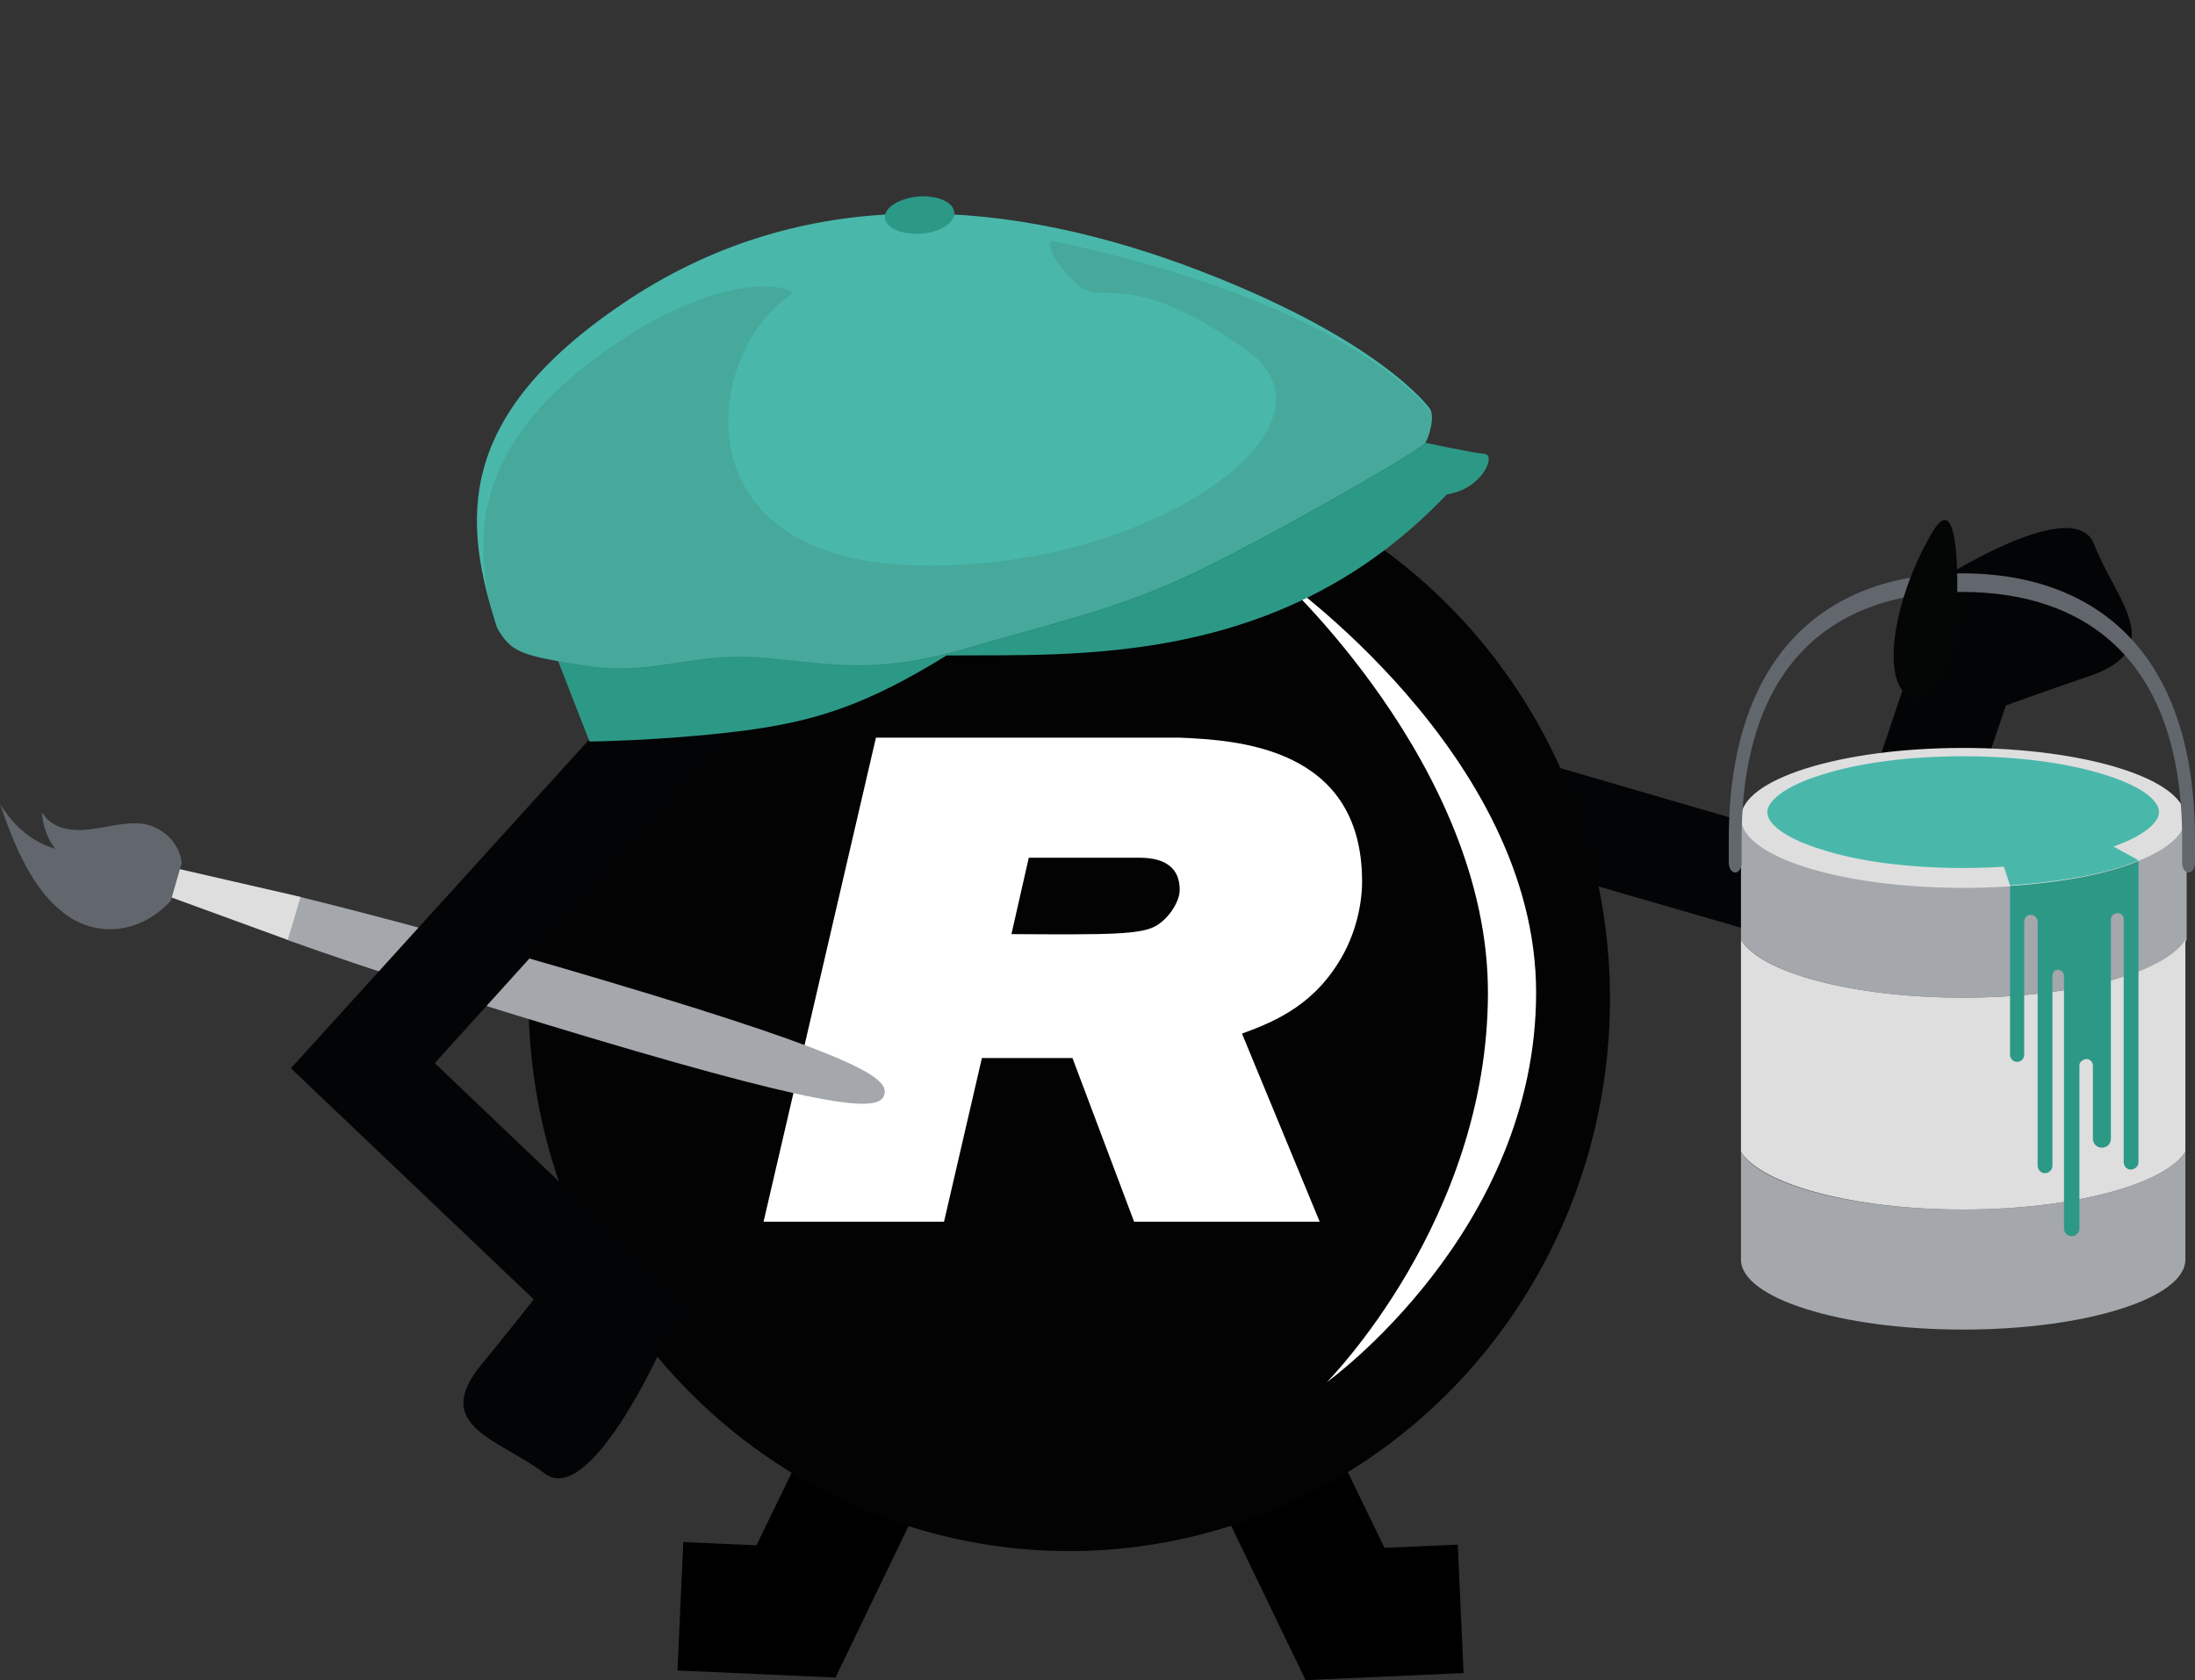 <?xml version="1.0" encoding="utf-8"?>
<!-- Generator: Adobe Illustrator 23.0.6, SVG Export Plug-In . SVG Version: 6.00 Build 0)  -->
<svg version="1.1" id="Calque_1" xmlns="http://www.w3.org/2000/svg" xmlns:xlink="http://www.w3.org/1999/xlink" x="0px" y="0px"
	 viewBox="0 0 341.8 261.7" style="enable-background:new 0 0 341.8 261.7;" xml:space="preserve">
<rect x="0" y="0" width="341.8" height="261.7" fill="#333333" stroke="none"/>
<style type="text/css">
	.st0{fill-rule:evenodd;clip-rule:evenodd;fill:#030405;}
	.st1{fill:#030405;}
	.st2{fill:#1B181C;}
	.st3{fill:#030304;}
	.st4{fill:#FFFFFF;}
	.st5{fill:#A4A7AC;}
	.st6{fill:#DEDEDE;}
	.st7{fill:#49B8AB;}
	.st8{fill:#2C9986;}
	.st9{fill:#62676D;}
	.st10{fill-rule:evenodd;clip-rule:evenodd;fill:#040505;}
	.st11{opacity:0.1;}
	.st12{fill:#242218;}
</style>
<g>
	<g>
		<polygon points="203.3,261.7 191.2,236.6 209.2,227.9 215.6,241.1 227,240.6 227.9,260.6 		"/>
	</g>
	<g>
		<polygon points="130.1,261.3 105.5,260.2 106.4,240.2 117.8,240.7 124.2,227.5 142.2,236.2 		"/>
	</g>
	<g>
		<path class="st0" d="M103,210c0,0-11.2,24.9-18.2,19.5c-7.1-5.4-17.8-7.3-9.8-17c8-9.7,14.7-18.7,14.7-18.7S109.2,205.9,103,210z"
			/>
	</g>
	<g>
		<polygon class="st1" points="298,152.3 238.3,135 242.8,119.6 287.8,132.7 298.4,101.1 313.6,106.2 		"/>
	</g>
	<g>
		<path class="st0" d="M299.2,92.1c0,0,23.6-15.9,26.9-7.3c3.3,8.6,11.7,16.2-0.7,20.5c-12.4,4.2-23.3,8.4-23.3,8.4
			S291.5,92.3,299.2,92.1z"/>
	</g>
	<g>
		<path class="st2" d="M201.6,155.4"/>
	</g>
	<g>
		<path class="st2" d="M202,153.8"/>
	</g>
	<g>
		<ellipse class="st3" cx="166.5" cy="155.6" rx="84.2" ry="86"/>
	</g>
	<g>
		<g>
			<g>
				<g>
					<path class="st4" d="M198.7,89.4c0,0,40.5,28,40.5,65.2c0,37.3-32.6,60.7-32.6,60.7s25.1-25.2,25.1-60.7
						C231.7,119.2,198.7,89.4,198.7,89.4"/>
				</g>
			</g>
		</g>
		<g>
			<g>
				<path class="st4" d="M183.8,114.9l-47.4,0l-17.5,75.4H147l5.9-25.5H167l9.6,25.5h28.9l-12.1-29.3c5.5-2,11.6-4.7,15.8-12.4
					c1.9-3.5,2.9-7.7,2.9-11.3C212.1,116.2,192.3,115.3,183.8,114.9z M160.2,133.6h17.2c4.2,0,6.3,1.7,6.3,5c0,1.8-1.6,4.3-3.5,5.5
					c-2.3,1.5-7.4,1.5-22.7,1.4L160.2,133.6z"/>
			</g>
		</g>
	</g>
	<g>
		<g>
			<g>
				<path class="st5" d="M305.7,188.4c17.2,0,31.4-3.9,34.6-9v16.8c0,6-15.5,10.9-34.6,10.9c-19.1,0-34.6-4.9-34.6-10.9v-16.8
					C274.2,184.6,288.5,188.4,305.7,188.4z"/>
			</g>
			<g>
				<path class="st5" d="M305.7,155.4c-17.2,0-31.4-3.9-34.6-9v-19.1h8c6.4-2.4,15.9-3.9,26.7-3.9c10.7,0,20.3,1.5,26.7,3.9h8v19.1
					C337.1,151.5,322.8,155.4,305.7,155.4z"/>
			</g>
			<g>
				<path class="st6" d="M305.7,155.4c17.2,0,31.4-3.9,34.6-9v33c-3.2,5.1-17.5,9-34.6,9c-17.2,0-31.4-3.9-34.6-9v-33
					C274.2,151.5,288.5,155.4,305.7,155.4z"/>
			</g>
		</g>
		<g>
			<ellipse class="st6" cx="305.7" cy="127.4" rx="34.6" ry="10.9"/>
		</g>
		<g>
			<path class="st7" d="M305.7,135.2c8.4,0,16.2-1,22.1-2.9c5.2-1.6,8.4-3.9,8.4-5.8c0-2-3.2-4.2-8.4-5.8
				c-5.9-1.9-13.8-2.9-22.1-2.9c-8.4,0-16.2,1-22.1,2.9c-5.2,1.6-8.4,3.9-8.4,5.8c0,2,3.2,4.2,8.4,5.8
				C289.4,134.2,297.3,135.2,305.7,135.2z"/>
		</g>
		<g>
			<g>
				<path class="st8" d="M333,181c0,0.5-0.3,0.9-0.8,1.1c-0.8,0.3-1.5-0.3-1.5-1.1v-37.8c0-0.7-0.7-1.2-1.3-0.9
					c-0.4,0.1-0.7,0.5-0.7,0.9v34.2c0,0.6-0.4,1.2-1,1.3c-0.9,0.3-1.8-0.4-1.8-1.3V166c0-0.8-0.8-1.3-1.5-0.9
					c-0.4,0.2-0.6,0.5-0.6,0.9v25.4c0,0.5-0.4,1-0.9,1.1c-0.8,0.2-1.5-0.4-1.5-1.1v-39.4c0-0.6-0.6-1.1-1.2-0.9
					c-0.4,0.1-0.6,0.5-0.6,0.9v29.6c0,0.5-0.4,1-0.9,1.1h0c-0.7,0.2-1.4-0.4-1.4-1.1v-38c0-0.6-0.5-1.1-1.1-1.1c-0.6,0-1,0.5-1,1.1
					v20.7c0,0.6-0.5,1.1-1.1,1.1c-0.6,0-1.1-0.5-1.1-1.1L313,138c0,0,13-0.7,20-3.9V181z"/>
			</g>
			<g>
				<path class="st7" d="M325.9,130.1l7.1,3.9c-7,3.2-20,3.9-20,3.9l-1-3L325.9,130.1z"/>
			</g>
		</g>
		<g>
			<path class="st9" d="M270.2,135.9c0.6,0,1-0.7,1-1.5v-3.6c0-28.5,15.4-38.6,34.3-38.6c18.9,0,34.3,10.2,34.3,38.6v3.6
				c0,0.8,0.4,1.5,1,1.5c0.6,0,1-0.7,1-1.5v-3.6c0-30.1-16.3-41.5-36.3-41.5c-20,0-36.3,11.5-36.3,41.5v3.6
				C269.2,135.3,269.7,135.9,270.2,135.9z"/>
		</g>
	</g>
	<g>
		<path class="st10" d="M304.5,100.2c0,0,1.8-26.4-3.6-17.3c-5.4,9.1-8,21.4-4.3,25.1C300.4,111.8,304.5,100.2,304.5,100.2z"/>
	</g>
	<g>
		<g>
			<path class="st5" d="M91.8,161.6c40.2,12,45.2,11.3,45.9,8.9c0.7-2.4-3-5.7-43.3-17.7c-18.1-5.4-34.7-9.9-47.7-13.1l-2,6.7
				C57.3,150.9,73.7,156.2,91.8,161.6z"/>
		</g>
		<g>
			<polygon class="st6" points="45.8,143.1 46.8,139.7 27.2,135.2 26.5,137.3 25.9,139.5 44.8,146.4 			"/>
		</g>
		<g>
			<path class="st9" d="M28.3,134.4c-0.4-3.5-3.5-5.8-6.2-6.1c-2.7-0.3-5.5,0.6-8.3,0.9s-5.7-0.1-7.3-2.7c0.2,2.2,0.9,4.2,2.1,5.7
				c-3.5-1-6.5-3.5-8.6-7c2.3,6.8,5.1,13.3,9.9,17c4.7,3.7,11.6,3.6,16.7-1.9L28.3,134.4z"/>
		</g>
	</g>
	<g>
		<polygon class="st1" points="97.2,215.8 45.3,166.4 111.6,93.3 123.4,104 67.7,165.6 108.2,204.2 		"/>
	</g>
	<g>
		<g>
			<path class="st8" d="M86.5,101.9c1.5,3.9,5.3,13.6,5.3,13.6s11.1-0.1,23.3-1.6c12.2-1.5,20.1-4.3,32.3-11.8
				c19.9-0.2,52.2,2,77.9-25.1c5.5-0.8,7.7-6.1,5.9-6.3c-1.7-0.1-10.5-2-10.5-2c-8.3-1.1-59,2.8-60.9,3
				C157.8,71.9,86.5,101.9,86.5,101.9z"/>
		</g>
		<g>
			<path class="st7" d="M222.6,63.6c0.9,1.1,0,4.3-0.6,5.3c-0.6,1-18.8,11.6-32.6,18.6c-13.7,7-22.5,8.7-38.3,13.3
				c-15.8,4.7-22.8,2.3-33.2,1.6c-10.4-0.7-16.4,2.9-26.7,1.3c-10.2-1.6-11.6-2.1-13.8-5.9c-5.2-16.3-7-32.6,19.7-50.6
				c26.7-18,57.1-17,87.4-5.9C214.8,52.5,222.6,63.6,222.6,63.6z"/>
		</g>
		<g>
			<path class="st8" d="M137.8,33.9c0.1,1.6,2.6,2.7,5.6,2.5c3-0.2,5.3-1.7,5.2-3.3c-0.1-1.6-2.6-2.7-5.6-2.5
				C140,30.9,137.7,32.3,137.8,33.9z"/>
		</g>
		<g class="st11">
			<path class="st12" d="M77.3,97.9c-5.3-17.4-0.5-30.5,16.2-42.7c19.7-14.3,31.2-10.3,29.7-9.3c-13,8.3-18.3,40.4,18.1,42.1
				c36.4,1.7,69.6-21.3,53-33.3c-16.6-12-22-8-25.2-9.5c-3.2-1.6-7.5-8.2-4.8-7.6c45.1,9.7,57.3,24.9,58.7,26.9
				c0.3,1.4-0.4,3.7-0.9,4.5c-0.6,1-18.8,11.6-32.6,18.6c-13.7,7-22.5,8.7-38.3,13.3c-15.8,4.7-22.8,2.3-33.2,1.6
				c-10.4-0.7-16.4,2.9-26.7,1.3C80.9,102.1,79.5,101.6,77.3,97.9z"/>
		</g>
	</g>
</g>
</svg>
